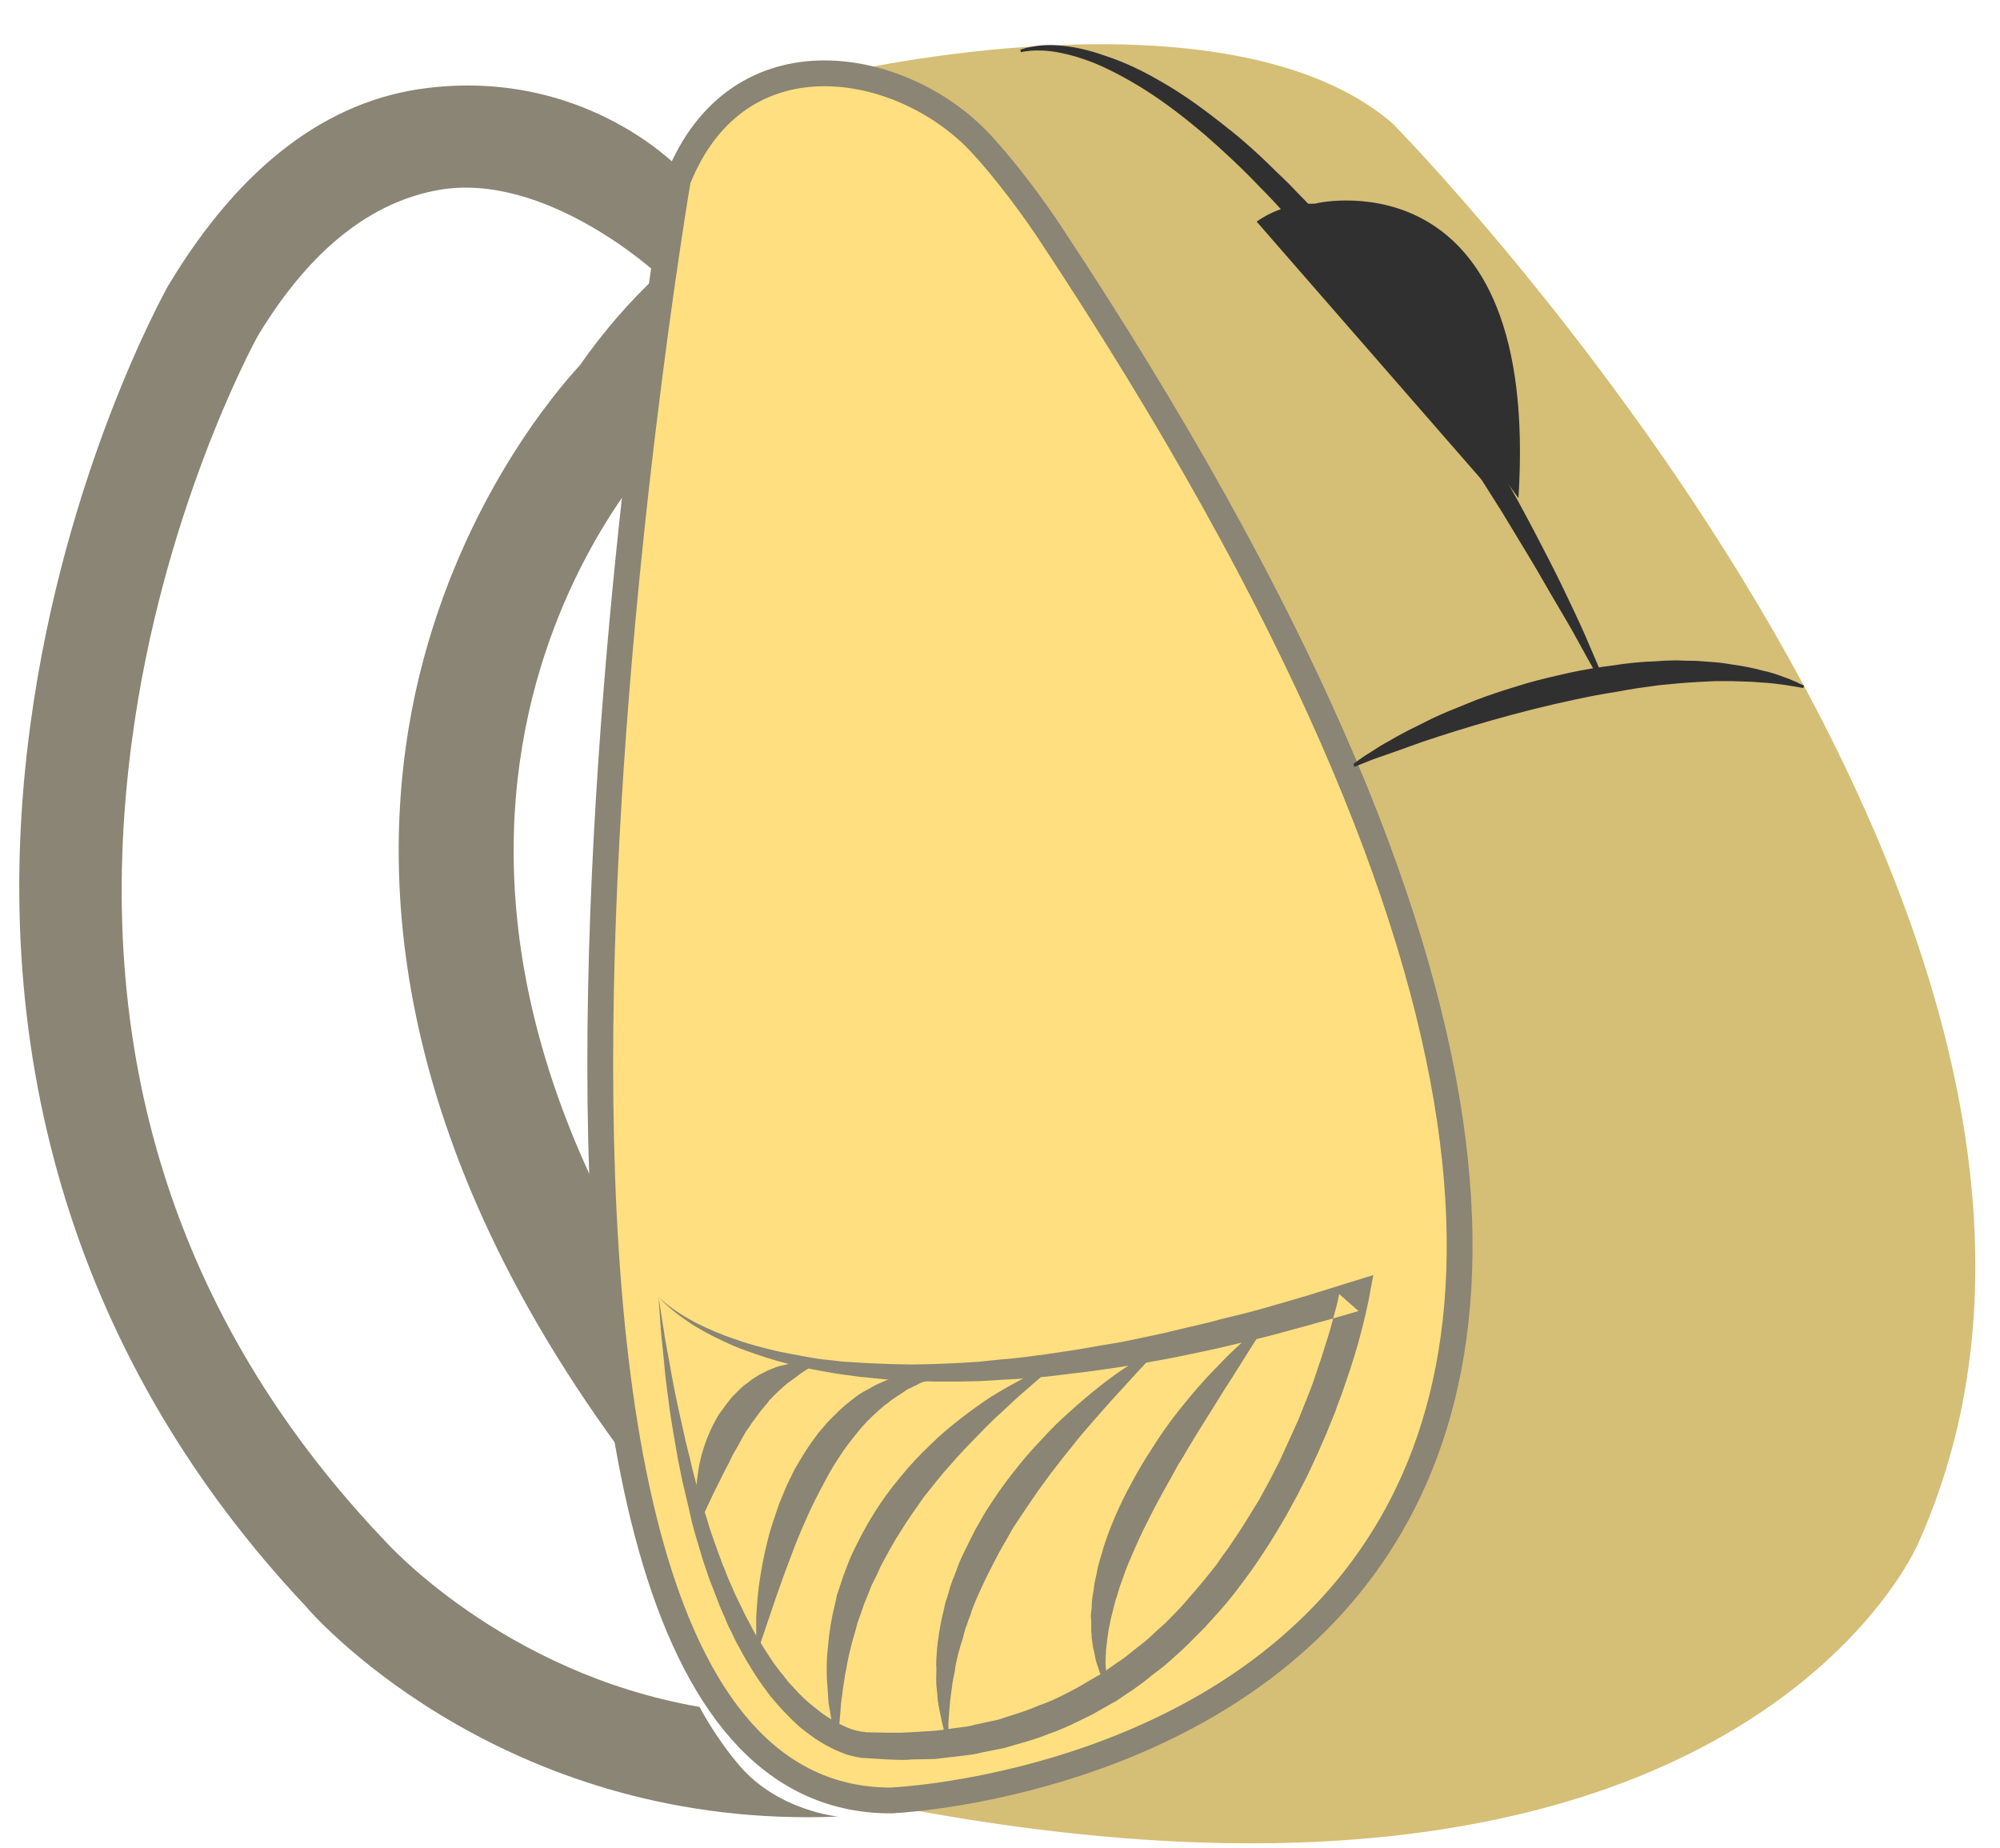 <svg version="1.2" xmlns="http://www.w3.org/2000/svg" viewBox="0 0 434 401" width="434" height="401">
	<title>dreamstime_144598056-ai</title>
	<style>
		.s0 { fill: #8a8574 }
		.s1 { fill: #d5be76 }
		.s2 { fill: #ffdf7f;stroke: #8a8574;stroke-width: 5.6 }
		.s3 { fill: #303030 }
		.s4 { fill: #8a8574 }
	</style>
	<g id="Layer 1">
		<g id="&lt;Group&gt;">
			<path id="&lt;Path&gt;" class="s0" d="m284.7 365.5c-86.2 0-140.5-40.1-142.7-41.8l-1.4-1.1-1-1.3c-57.2-74.1-58-135.9-48.6-174.7 9.4-38.5 30.2-62.3 34.8-67.3 42.1-60 104.7-48.8 132.1-34.3l-11.7 22.2c-2.5-1.3-60.5-30.4-100.3 27.3l-0.6 0.9-0.9 0.8c-3.3 3.4-80.7 84.2 13.9 208.3 8.2 5.6 55.8 35.8 126.4 35.8z"/>
		</g>
		<path id="&lt;Path&gt;" class="s1" d="m181.9 16c0 0 84.3-20 120.2 10.7 0 0 173.5 175.8 114.2 308.1 0 0-39.6 94.6-228.9 55.9"/>
		<path id="&lt;Path&gt;" class="s2" d="m213 31.3c8 8.7 14.9 19.3 14.9 19.3 218.4 330.1-34.6 340.1-34.6 340.1-106.1 0-46.2-351.7-46.2-351.7 13.2-33.1 49.2-25.9 65.9-7.7z"/>
		<path id="Shape 1" class="s2" d="m890 339"/>
		<g id="&lt;Group&gt;">
			<path id="&lt;Path&gt;" class="s3" d="m221.4 10.8q0 0 0.6-0.2 0.5-0.2 1.6-0.4c1.5-0.3 3.7-0.6 6.5-0.3 2.7 0.2 6.1 0.9 9.7 2.2 3.7 1.2 7.7 3 11.8 5.4 4.1 2.3 8.3 5.2 12.5 8.5 1.1 0.8 2.1 1.7 3.2 2.5 1.1 0.9 2.2 1.8 3.2 2.7q3.2 2.8 6.3 5.9 1.6 1.5 3.2 3.1 1.5 1.6 3.1 3.2c1 1.1 2.1 2.1 3.1 3.3q1.5 1.7 3 3.4c2 2.3 3.9 4.7 5.9 7.1 1.9 2.3 3.8 4.8 5.7 7.2l2.8 3.7q1.3 1.9 2.6 3.8c1.8 2.5 3.6 4.9 5.3 7.5q2.6 3.7 4.9 7.5 2.4 3.8 4.7 7.4c3 4.9 5.7 9.8 8.3 14.4 2.5 4.6 4.8 9 6.9 13.1 2.1 4.1 3.9 7.9 5.5 11.3 1.6 3.4 2.9 6.4 3.9 8.8 1.1 2.5 1.9 4.5 2.5 5.8 0.5 1.3 0.8 2 0.8 2l-0.5 0.3c0 0-1.5-2.7-4.1-7.3-1.3-2.3-2.8-5.2-4.7-8.4-1.9-3.2-4-6.8-6.3-10.8-2.3-3.9-4.9-8.1-7.6-12.6q-2.1-3.3-4.3-6.8c-1.5-2.3-2.9-4.7-4.5-7.1q-2.4-3.6-4.8-7.2-2.5-3.7-5.1-7.4c-1.7-2.5-3.5-4.9-5.3-7.3q-1.3-1.9-2.6-3.7l-2.8-3.6c-1.9-2.5-3.7-4.9-5.6-7.2-1.9-2.4-3.8-4.8-5.7-7-2-2.3-3.9-4.6-5.9-6.8q-1.4-1.6-2.9-3.2-1.5-1.6-3-3.1c-3.9-4.1-8-7.9-11.9-11.3-4-3.4-7.9-6.4-11.7-8.9-3.8-2.5-7.5-4.5-10.8-6-3.4-1.5-6.5-2.4-9.1-2.9-2.6-0.5-4.7-0.5-6.1-0.4q-1 0.1-1.6 0.2-0.5 0.1-0.5 0.2z"/>
		</g>
		<g id="&lt;Group&gt;">
			<path id="&lt;Path&gt;" class="s3" d="m293.7 165.8c0 0 0.3-0.2 0.9-0.7 0.6-0.4 1.5-1.1 2.7-1.8 1.2-0.8 2.6-1.7 4.3-2.6 1.7-1 3.7-2.1 5.8-3.1q1.6-0.8 3.4-1.7 1.7-0.8 3.6-1.6c2.6-1 5.2-2.2 8.1-3.2 2.8-1 5.7-1.9 8.7-2.8 3.1-0.9 6.2-1.6 9.3-2.3 3.2-0.7 6.3-1.2 9.5-1.6 3.1-0.5 6.2-0.8 9.3-0.9q2.2-0.2 4.4-0.2 2.2 0.1 4.3 0.1c1.4 0.1 2.8 0.2 4.1 0.3 1.3 0.1 2.6 0.3 3.8 0.5q3.6 0.5 6.5 1.3c2 0.4 3.6 1 4.9 1.5 0.7 0.2 1.3 0.5 1.8 0.7q0.8 0.3 1.3 0.6 1 0.4 1.1 0.5l-0.2 0.5q0 0-1.1-0.2c-0.7-0.1-1.7-0.3-3.1-0.5-1.4-0.2-3-0.4-4.9-0.5-1.9-0.2-4-0.2-6.4-0.3-1.1 0-2.4 0-3.6 0q-1.9 0.1-3.9 0.2-2 0.1-4.2 0.3c-1.4 0.1-2.8 0.3-4.2 0.4-3 0.4-5.9 0.8-9 1.4q-4.5 0.7-9.1 1.7c-12.3 2.6-24.3 6.2-33.2 9.2-4.4 1.6-8.1 2.9-10.7 3.8-2.5 1-4 1.6-4 1.6z"/>
		</g>
		<path id="&lt;Path&gt;" class="s3" d="m329.5 108.1l-4.3-5.9c0 1.9-0.1 3.9-0.2 5.9l-52.3-60c0 0 5.2-4.1 12.6-3.9 2.1-0.6 48.9-10 44.2 63.9z"/>
		<g id="&lt;Group&gt;">
			<path id="&lt;Path&gt;" class="s0" d="m181.9 394.2c-70.7 2.9-111.8-41.1-115.7-45.8-48.9-52-69.5-118.1-59.6-191.2 7.4-54.8 29.1-93.8 30-95.4l0.2-0.3c15.4-25.5 34.3-39.8 55.9-42.4 33.4-4.1 53.4 16.2 54.6 17.3 0 0-2.9 5.5-3.9 12.5-1 7.2-0.8 10.5-0.8 10.5-0.2-0.2-24.2-22.2-47.3-18.2-14.3 2.5-27.7 12.4-39.3 31.6-1.4 2.5-20.9 38.9-27.4 88.1-8.9 67 9.3 125 54 172.5l0.6 0.6c0.3 0.4 25.7 29 68.6 36.4 0 0 3.5 6.8 8.9 13 8.4 9.6 21.2 10.8 21.2 10.8z"/>
		</g>
		<g id="&lt;Group&gt;">
			<g id="&lt;Group&gt;">
				<path id="&lt;Compound Path&gt;" fill-rule="evenodd" class="s4" d="m142.9 281.4c2.3 2.3 5.1 4 8 5.6 2.8 1.4 5.8 2.7 8.9 3.7 3 1.1 6.2 1.9 9.3 2.6q2.4 0.5 4.7 0.9c1.6 0.3 3.2 0.6 4.8 0.8 1.6 0.1 3.2 0.4 4.8 0.5 1.6 0.1 3.2 0.2 4.8 0.3l4.9 0.2 4.8 0.1c1.6 0 3.2-0.1 4.8-0.1 1.7-0.1 3.3-0.1 4.9-0.2l4.8-0.3 4.8-0.5c3.2-0.2 6.4-0.7 9.6-1.1 3.2-0.5 6.4-0.9 9.6-1.5 3.2-0.6 6.4-1 9.5-1.7 3.2-0.7 6.4-1.3 9.5-2.1 3.2-0.8 6.3-1.4 9.4-2.3 3.2-0.8 6.3-1.5 9.4-2.4 3.1-0.9 6.3-1.8 9.3-2.7l9.3-2.9 5.2-1.6-1 5.4c-0.7 3.4-1.5 6.6-2.4 9.8q-1.4 4.8-3.1 9.6c-0.5 1.6-1.2 3.1-1.7 4.7l-1.9 4.7-2 4.6-2.1 4.5-2.3 4.5-2.4 4.4c-1.7 2.9-3.4 5.8-5.3 8.6-0.9 1.4-1.9 2.8-2.9 4.2l-1.5 2-1.5 2c-2.1 2.7-4.4 5.2-6.7 7.7l-3.6 3.6c-1.2 1.2-2.5 2.3-3.7 3.4-1.3 1.2-2.7 2.2-4 3.2l-2 1.6c-0.7 0.5-1.4 1-2.1 1.5l-2.1 1.4c-0.7 0.5-1.4 1-2.2 1.4l-4.4 2.5c-3.1 1.5-6.1 3.1-9.4 4.2-3.1 1.3-6.4 2.1-9.7 3.1l-5 1c-0.8 0.2-1.7 0.4-2.5 0.5l-2.5 0.3c-1.7 0.2-3.4 0.4-5.1 0.6l-5.1 0.1c-0.8 0.1-1.7 0.1-2.5 0.1l-2.6-0.1-5-0.3h0.1c-0.5 0-0.8 0-1.2-0.1-0.3-0.1-0.7-0.1-1-0.2q-1-0.2-2-0.5c-1.3-0.5-2.5-1-3.6-1.6-2.4-1.2-4.4-2.7-6.4-4.3q-2.8-2.5-5.2-5.3l-1.2-1.4-1.1-1.5c-0.8-1-1.4-2-2.1-3q-2-3.1-3.7-6.3c-0.6-1-1.1-2.1-1.6-3.2-0.6-1.1-1.1-2.2-1.5-3.3-0.5-1.1-1-2.2-1.4-3.3l-1.3-3.4c-0.5-1.1-0.8-2.2-1.2-3.3-0.4-1.2-0.8-2.3-1.1-3.4-0.7-2.3-1.4-4.6-2-6.9l-0.8-3.5-0.8-3.4c-0.6-2.3-1-4.7-1.5-7-0.4-2.3-0.8-4.7-1.2-7q-0.6-3.5-1-7-0.5-3.5-0.8-7.1c-0.2-2.3-0.5-4.6-0.7-7zm44.9 100.1q0.1 0 0.1 0zm-44.9-100.1l1.1 7c0.3 2.3 0.8 4.6 1.2 6.9q0.6 3.5 1.3 7 0.7 3.5 1.5 6.9c0.5 2.3 1 4.6 1.6 6.8 0.5 2.3 1.1 4.6 1.7 6.8l1 3.4 1.1 3.4c0.6 2.2 1.4 4.4 2.2 6.6 0.4 1.1 0.8 2.2 1.2 3.3 0.5 1 0.8 2.1 1.3 3.2l1.4 3.2c0.5 1 1 2.1 1.5 3.1 0.5 1.1 1 2.1 1.6 3.1 0.5 1 1 2 1.6 3q1.8 3 3.7 5.8c0.7 0.9 1.3 1.8 2.1 2.7l1 1.3 1.2 1.3q2.2 2.5 4.8 4.5c1.7 1.4 3.5 2.6 5.4 3.5 1 0.5 1.9 0.9 2.9 1.2q0.7 0.2 1.4 0.3c0.3 0.1 0.5 0.1 0.7 0.1 0.2 0 0.5 0.1 0.5 0.1h0.2l4.8 0.1h2.4c0.8 0 1.6-0.1 2.4-0.1l4.8-0.3c1.5-0.1 3.1-0.4 4.7-0.6l2.3-0.3c0.8-0.1 1.6-0.3 2.3-0.5l4.7-1c3-1 6-1.8 8.9-3.1 3-1 5.8-2.5 8.6-4l4.1-2.4c0.7-0.3 1.3-0.8 1.9-1.2l2-1.4c0.6-0.4 1.3-0.9 1.9-1.3l1.9-1.5c1.2-1 2.5-1.9 3.7-3 1.1-1.1 2.3-2.1 3.5-3.2l3.3-3.4c2.1-2.4 4.2-4.8 6.2-7.3l1.5-1.9 1.3-1.9c1-1.3 1.9-2.6 2.8-4 1.8-2.6 3.4-5.4 5.1-8.1l2.3-4.2 2.2-4.3 2-4.4 2-4.4 1.8-4.5c0.6-1.5 1.2-3 1.7-4.5q1.6-4.6 3-9.2 0.6-1.9 1.1-3.9l-4 1.1c-3.1 0.9-6.3 1.7-9.5 2.6-3.1 0.8-6.3 1.5-9.5 2.3-3.2 0.8-6.4 1.4-9.7 2.1-3.2 0.7-6.4 1.2-9.6 1.8-3.3 0.6-6.5 1-9.8 1.5-3.2 0.4-6.5 0.8-9.8 1.2l-4.9 0.4q-2.4 0.2-4.9 0.3l-4.9 0.3-5 0.1c-1.6 0-3.2 0-4.9 0-1.6-0.1-3.3 0-4.9-0.1-1.7-0.1-3.3-0.2-5-0.3l-4.9-0.5c-1.6-0.1-3.2-0.4-4.9-0.6-1.6-0.2-3.2-0.5-4.9-0.8-1.6-0.3-3.2-0.6-4.8-1q-2.4-0.5-4.8-1.2c-3.1-0.9-6.3-2-9.3-3.2-3-1.3-6-2.8-8.8-4.5-2.7-1.8-5.4-3.7-7.6-6.2zm146.4 4.7l5.5-1.6-4.2-3.7c-0.3 1.7-0.8 3.5-1.3 5.3z"/>
			</g>
			<g id="&lt;Group&gt;">
				<path id="&lt;Path&gt;" class="s4" d="m151.8 330.2c0 0-0.2-0.7-0.4-2-0.2-1.3-0.4-3.2-0.3-5.5 0.2-2.2 0.5-4.8 1.3-7.5 0.4-1.4 0.9-2.8 1.5-4.2 0.6-1.4 1.3-2.7 2.1-4.1 0.5-0.6 0.9-1.2 1.4-1.9q0.7-0.9 1.4-1.8c0.6-0.6 1.1-1.1 1.6-1.6 0.6-0.6 1.2-1.1 1.8-1.5q0.8-0.7 1.8-1.3 0.9-0.6 1.8-1 0.9-0.5 1.8-0.8 0.9-0.4 1.7-0.6c1.2-0.3 2.2-0.5 3.2-0.6q1.4-0.1 2.4 0c1.3 0.1 2.1 0.2 2.1 0.2 0 0-0.7 0.5-1.8 1.1q-0.8 0.5-1.8 1.2c-0.7 0.6-1.5 1.1-2.3 1.7q-0.3 0.2-0.6 0.5-0.3 0.2-0.6 0.5c-0.4 0.4-0.8 0.7-1.2 1.1-0.4 0.4-0.8 0.8-1.2 1.2q-0.2 0.3-0.6 0.6-0.2 0.4-0.5 0.7c-0.8 0.9-1.6 1.9-2.3 2.9-0.4 0.5-0.7 1-1.1 1.5-0.4 0.6-0.7 1.1-1.1 1.6q-1 1.7-1.9 3.4-0.5 0.9-1 1.7-0.4 0.9-0.8 1.7c-1.2 2.2-2.2 4.4-3.2 6.3-0.9 1.9-1.7 3.6-2.2 4.7-0.6 1.1-1 1.8-1 1.8z"/>
			</g>
			<g id="&lt;Group&gt;">
				<path id="&lt;Path&gt;" class="s4" d="m164.4 358.4q0 0-0.1-0.9c-0.1-0.6-0.1-1.5-0.2-2.6 0-1.1 0-2.4 0-4 0.1-1.5 0.2-3.3 0.4-5.2q0.3-2.8 0.9-6c0.4-2.2 0.9-4.4 1.5-6.7q0.5-1.8 1.1-3.5 0.3-0.9 0.6-1.8 0.3-0.9 0.6-1.7c0.5-1.2 1-2.4 1.5-3.6q0.8-1.7 1.7-3.5c1.3-2.2 2.6-4.5 4.2-6.6 0.4-0.5 0.7-1 1.1-1.5q0.6-0.7 1.3-1.5c0.8-1 1.7-1.8 2.6-2.7 0.9-0.9 1.8-1.7 2.7-2.4 1-0.8 1.9-1.5 2.9-2.1 1-0.5 2-1.1 2.9-1.6 1-0.4 1.9-0.9 2.9-1.2q1.4-0.5 2.7-0.9 1.3-0.3 2.5-0.5c0.8-0.1 1.5-0.2 2.2-0.2q1-0.1 1.9-0.1c1.1 0 2 0.1 2.6 0.2q0.9 0.1 0.9 0.1c0 0-1.3 0.4-3.3 1.1q-0.7 0.3-1.6 0.7c-0.6 0.2-1.3 0.4-1.9 0.8-0.7 0.3-1.4 0.7-2.1 1q-1 0.7-2.1 1.4c-0.8 0.5-1.5 1-2.2 1.6-0.8 0.5-1.5 1.2-2.2 1.8q-1.1 1-2.2 2.1c-0.7 0.8-1.5 1.6-2.1 2.4-1.4 1.7-2.8 3.5-4 5.4-1.3 1.9-2.4 3.9-3.5 6-2.3 4.2-4.2 8.5-5.9 12.7q-1.2 3.2-2.3 6.1-1.1 3-2 5.6c-2.4 7.1-4 11.8-4 11.8z"/>
			</g>
			<g id="&lt;Group&gt;">
				<path id="&lt;Path&gt;" class="s4" d="m229.4 296q0 0-0.9 0.8-0.9 0.7-2.6 2-1.6 1.4-3.8 3.3c-1.4 1.2-3 2.7-4.7 4.3-1.8 1.6-3.6 3.4-5.4 5.3-1.9 1.9-3.8 3.9-5.7 6.1-2 2.2-3.8 4.5-5.7 6.9-1.7 2.4-3.5 4.9-5.1 7.5-1.7 2.6-3.1 5.3-4.5 7.9-0.3 0.7-0.6 1.4-0.9 2q-0.5 1-1 2-0.8 2.1-1.6 4-0.7 2.1-1.4 4-0.5 2-1.1 3.9-0.5 1.9-0.9 3.7c-0.3 1.3-0.4 2.4-0.7 3.6-0.2 1.1-0.3 2.2-0.5 3.3-0.1 1.1-0.3 2.1-0.4 3-0.1 1.9-0.3 3.6-0.4 5 0 1.4-0.1 2.5-0.1 3.2q-0.1 1.2-0.1 1.2 0 0-0.3-1.1c-0.2-0.8-0.5-1.8-0.9-3.2-0.3-1.4-0.5-3.1-0.9-5.1-0.1-0.9-0.1-2-0.2-3.1-0.1-1.1-0.2-2.3-0.2-3.5 0-1.3 0-2.5 0.1-3.9q0.2-2 0.4-4.1c0.2-1.4 0.4-2.8 0.7-4.3 0.3-1.5 0.7-2.9 1-4.5 0.5-1.5 1-3 1.5-4.5 0.6-1.5 1.1-3 1.8-4.5 1.4-2.9 2.9-5.9 4.7-8.7 1.7-2.8 3.7-5.5 5.8-8 2-2.5 4.2-4.8 6.4-6.9 2.2-2.2 4.5-4.1 6.7-5.8 2.2-1.7 4.4-3.3 6.4-4.6 2.1-1.3 4-2.4 5.7-3.3 1.8-1 3.3-1.7 4.6-2.3 2.6-1.1 4.2-1.6 4.2-1.6z"/>
			</g>
			<g id="&lt;Group&gt;">
				<path id="&lt;Path&gt;" class="s4" d="m252 292.3c0 0-1.1 1.1-3.1 3.2-1.9 2-4.6 5-7.8 8.5-1.6 1.8-3.3 3.7-5.1 5.8-1.8 2-3.5 4.3-5.4 6.6q-1.3 1.7-2.7 3.5c-0.9 1.2-1.8 2.5-2.7 3.7q-0.7 1-1.3 1.9-0.7 1-1.3 1.9c-0.9 1.3-1.7 2.6-2.6 3.9-0.8 1.3-1.5 2.7-2.3 4-0.8 1.4-1.5 2.7-2.2 4.1-1.4 2.7-2.7 5.4-3.8 8q-0.4 1-0.8 2c-0.2 0.7-0.4 1.4-0.7 2q-0.3 1-0.7 2-0.3 0.9-0.5 1.9-0.3 1-0.6 1.9c-0.2 0.6-0.3 1.2-0.5 1.8-0.3 1.3-0.6 2.4-0.7 3.6-0.2 1.1-0.5 2.2-0.6 3.3q-0.2 1.6-0.4 3c-0.2 1.9-0.3 3.6-0.4 5 0 1.4 0 2.5 0 3.3q0 1.2 0 1.2 0 0-0.4-1.1c-0.2-0.8-0.6-1.8-0.9-3.2-0.3-1.4-0.7-3.1-1-5.1q-0.1-1.5-0.3-3.2c-0.1-1.2 0-2.4 0-3.6-0.1-1.3 0-2.6 0.1-3.9q0.1-1 0.2-2.1 0.2-1 0.3-2 0.2-1.1 0.4-2.2 0.2-1.1 0.5-2.2c0.2-0.7 0.3-1.5 0.5-2.2q0.4-1.1 0.7-2.2c0.4-1.6 1-3 1.6-4.5 0.5-1.6 1.2-3 1.9-4.5q1.1-2.2 2.2-4.4c0.9-1.5 1.6-2.9 2.5-4.3 1.8-2.8 3.7-5.6 5.7-8.1 2-2.6 4.1-5 6.2-7.2 2.1-2.3 4.2-4.4 6.3-6.2 2.1-1.9 4.1-3.6 6-5.1q2.9-2.3 5.4-4c1.7-1.1 3.2-2 4.4-2.7 1.2-0.7 2.2-1.3 2.9-1.6 0.6-0.4 1-0.5 1-0.5z"/>
			</g>
			<g id="&lt;Group&gt;">
				<path id="&lt;Path&gt;" class="s4" d="m274.9 286.9q0 0-0.5 0.9c-0.4 0.5-0.9 1.4-1.5 2.4-1.4 2.1-3.2 5.1-5.5 8.7q-1.7 2.6-3.6 5.7-1.9 3-4 6.4-1 1.6-2 3.3-1 1.8-2.1 3.5-1 1.8-2 3.6-1 1.8-2 3.6c-1.3 2.4-2.5 4.8-3.7 7.2q-0.9 1.9-1.7 3.7c-0.5 1.2-1 2.3-1.5 3.5-0.5 1.2-0.9 2.4-1.3 3.5q-0.3 0.9-0.6 1.7c-0.2 0.6-0.3 1.1-0.5 1.7q-0.3 0.8-0.5 1.6-0.2 0.9-0.4 1.6-0.2 0.8-0.4 1.6-0.2 0.8-0.3 1.5-0.2 0.8-0.3 1.5-0.1 0.7-0.2 1.4c-0.1 0.9-0.2 1.8-0.3 2.6 0 0.9-0.1 1.6-0.1 2.4q0 1.1 0.1 2c0 0.6 0 1.1 0.1 1.6q0 0.7 0.1 1.2 0.1 1 0.1 1.1 0-0.1-0.5-1-0.2-0.4-0.5-1.1-0.2-0.3-0.4-0.7-0.1-0.4-0.3-0.8-0.3-1-0.7-2.1c-0.2-0.7-0.3-1.5-0.5-2.4-0.3-0.9-0.3-1.8-0.5-2.8q0-0.8-0.1-1.6 0-0.8 0-1.6 0-0.8-0.1-1.7 0.1-0.9 0.2-1.8 0-0.9 0.1-1.8 0.1-0.9 0.3-1.8c0.1-1.3 0.4-2.6 0.7-3.9 0.2-1.3 0.6-2.6 1-3.9 0.7-2.6 1.7-5.3 2.8-7.9q1.7-4 3.8-7.8c1.4-2.6 2.8-5 4.4-7.4 1.5-2.4 3.1-4.7 4.7-6.8 3.3-4.3 6.6-8.1 9.6-11.1 2.9-3.1 5.6-5.5 7.5-7.1 1-0.8 1.8-1.4 2.3-1.8q0.8-0.6 0.8-0.6z"/>
			</g>
		</g>
	</g>
</svg>
